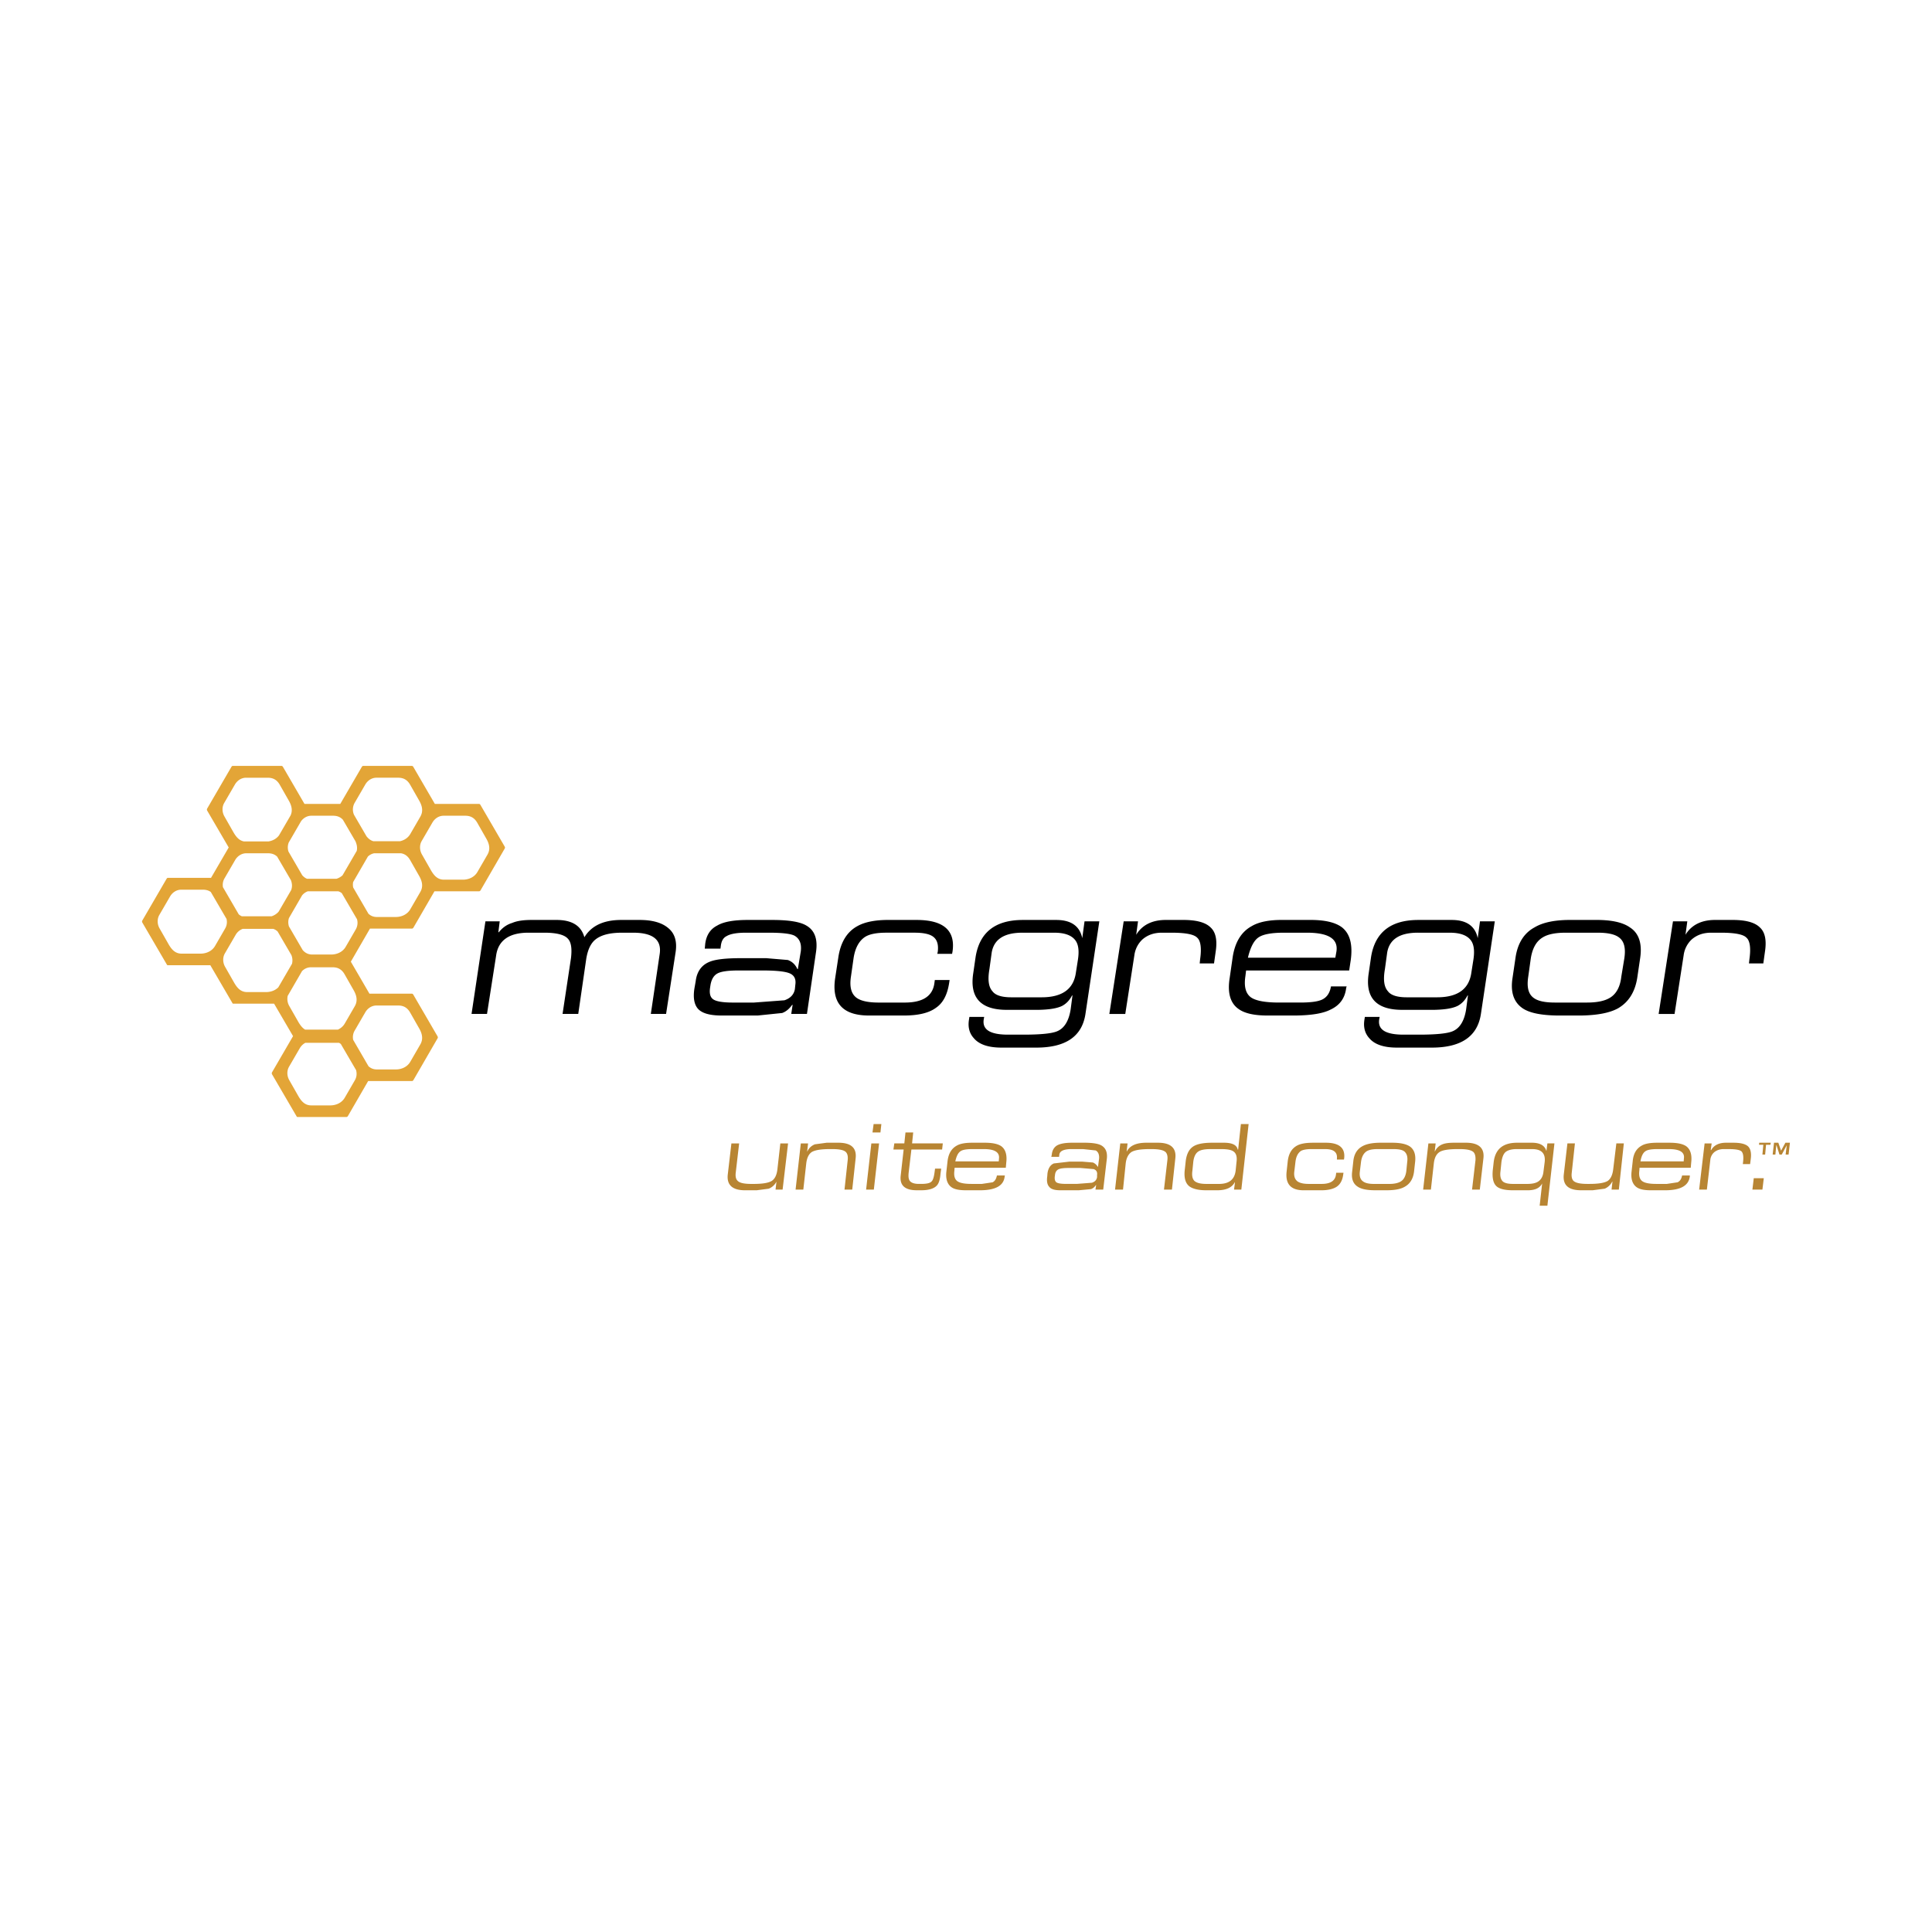 <svg xmlns="http://www.w3.org/2000/svg" width="2500" height="2500" viewBox="0 0 192.756 192.756"><g fill-rule="evenodd" clip-rule="evenodd"><path fill="#fff" d="M0 0h192.756v192.756H0V0z"/><path d="M86.412 118.686l.522-4.607h.771l-.522 4.607h-.771zm-8.945-.795a1.46 1.46 0 0 1-.772.705l-1.203.158h-1.158c-1.249 0-1.838-.521-1.725-1.566l.363-3.109h.772l-.34 2.928c-.045.387.022.658.204.816.205.205.659.297 1.362.297h.205c.885 0 1.476-.092 1.816-.297.318-.203.5-.59.568-1.135l.295-2.609h.772l-.545 4.607h-.703l.089-.795zm3.156-3.813l-.091.793h.022c.159-.34.409-.566.75-.703l1.181-.158h1.158c1.271 0 1.839.521 1.726 1.543l-.341 3.133h-.772l.318-2.928c.045-.387-.022-.658-.182-.818-.204-.203-.658-.295-1.362-.295h-.204c-.885 0-1.498.092-1.839.295-.295.205-.477.568-.545 1.113l-.295 2.633h-.772l.522-4.607h.726v-.001zm17.549.567c1.066 0 1.566.318 1.498.932l-.023.295h-4.335c.113-.521.272-.84.5-1 .205-.158.613-.227 1.227-.227h1.133zm-10.33-1.657h-.794l.113-.84h.772l-.091.84zm3.156 1.09h3.065l-.068.611H90.93l-.273 2.316c-.045.432 0 .703.159.863.159.158.432.25.863.25h.227c.522 0 .863-.068 1.021-.229.159-.135.25-.453.317-.953l.046-.34h.613l-.068.5c-.045.566-.159.953-.363 1.18-.295.318-.817.477-1.566.477h-.432c-1.181 0-1.725-.477-1.612-1.453l.295-2.611h-1.022l.091-.611h.999l.114-1.09h.771l-.112 1.09zm14.598 2.588c.182-.092.521-.137 1.021-.137h1.18l1.316.113c.273.092.387.295.342.59v.205c-.047.295-.229.477-.523.566l-1.498.115h-1.021c-.521 0-.863-.047-1.021-.16-.137-.113-.182-.295-.158-.566l.021-.137c.022-.294.136-.476.341-.589zm-.705-1.25h.773l.021-.18c.023-.387.432-.592 1.227-.592h1.135l1.271.137c.25.137.363.408.34.795l-.113.861a1.08 1.08 0 0 0-.5-.453l-1.088-.09h-1.25l-1.566.182c-.363.158-.566.498-.635.998l-.023.295c-.068.477 0 .816.182 1.021.182.25.545.363 1.113.363h1.861l1.203-.113c.203-.068.363-.205.5-.408h.021l-.068.453h.773l.363-3.088c.066-.635-.115-1.066-.545-1.316-.318-.182-.887-.271-1.703-.271h-1.203c-.703 0-1.203.09-1.521.271-.295.182-.477.477-.521.908l-.047.227zm-4.495.568c.09-.748-.068-1.295-.477-1.611-.342-.25-.908-.363-1.68-.363h-1.227c-.704 0-1.226.09-1.566.295-.522.295-.817.795-.908 1.543l-.114 1.021c-.09.75.091 1.295.522 1.59.295.205.771.295 1.43.295h1.386c1.566 0 2.383-.453 2.475-1.385l.021-.092h-.795c-.066.342-.203.568-.432.682l-1.066.16h-1.043c-.704 0-1.158-.092-1.408-.273-.25-.182-.363-.521-.295-1.043l.022-.297h5.109l.046-.522zm18.752 1.817c-.182-.205-.25-.523-.182-.998l.09-.908c.068-.5.229-.842.523-1.023.25-.158.658-.227 1.225-.227h1.023c.59 0 .998.068 1.225.227.273.182.387.523.318 1.045l-.09.887c-.115.885-.66 1.316-1.658 1.316h-1.271c-.613-.001-.997-.116-1.203-.319zm2.952-3.791h-1.158c-.93 0-1.588.135-1.975.432-.387.295-.613.795-.682 1.543l-.09.818c-.068.748.09 1.27.477 1.564.34.25.908.387 1.68.387h1.09c.885 0 1.475-.271 1.748-.795h.023l-.092.727h.727l.727-6.537h-.771l-.273 2.541h-.045c-.091-.454-.547-.68-1.386-.68zm-7.379.635c-.885 0-1.498.092-1.838.295-.295.205-.5.568-.568 1.113l-.271 2.633h-.795l.521-4.607h.727l-.09.793h.021c.297-.566.932-.861 1.93-.861h1.182c1.248 0 1.838.521 1.725 1.543l-.34 3.133h-.795l.34-2.928c.047-.387-.021-.658-.182-.818-.227-.203-.68-.295-1.385-.295h-.182v-.001zm14.734 3.224c.227.158.59.25 1.113.25h1.293c.887 0 1.363-.318 1.432-.955l.021-.158h.727l-.023.137c-.066.566-.271.977-.611 1.225-.342.25-.887.387-1.59.387h-1.748c-1.271 0-1.84-.613-1.703-1.861l.113-1.045c.092-.748.387-1.248.908-1.543.363-.205.908-.295 1.611-.295h1.295c1.316 0 1.93.521 1.816 1.543l-.023.137h-.703v-.092c.068-.635-.318-.953-1.158-.953h-1.43c-.455 0-.795.068-1 .182-.295.205-.477.545-.545 1.068l-.113.953c-.069.475.047.815.318 1.02zm13.781-3.791l-.092.793h.023a1.34 1.34 0 0 1 .748-.703c.273-.113.658-.158 1.182-.158h1.156c1.271 0 1.863.521 1.75 1.543l-.363 3.133h-.773l.342-2.928c.021-.387-.047-.658-.205-.818-.227-.203-.682-.295-1.361-.295h-.205c-.885 0-1.498.092-1.816.295-.318.205-.5.568-.566 1.113l-.295 2.633h-.773l.523-4.607h.725v-.001zm-5.472-.068c-.816 0-1.43.113-1.861.363-.521.295-.816.795-.885 1.498l-.113 1.021c-.092.703.09 1.203.545 1.498.363.25.953.363 1.77.363h1.113c.816 0 1.43-.113 1.838-.363.523-.295.818-.795.908-1.498l.113-1.021c.068-.703-.113-1.203-.545-1.498-.385-.25-.975-.363-1.77-.363h-1.113zm1.25.635c.521 0 .885.068 1.088.227.25.205.365.545.297 1.045l-.092.932c-.068.498-.25.84-.545 1.021-.25.158-.635.25-1.135.25h-1.566c-.5 0-.863-.092-1.066-.25-.273-.182-.387-.523-.318-1.021l.113-.932c.068-.5.25-.84.545-1.045.25-.158.613-.227 1.113-.227h1.566zm10.691 2.203l.092-.908c.068-.455.182-.771.385-.977.229-.205.613-.318 1.137-.318h1.543c.93 0 1.361.432 1.248 1.316l-.113.887c-.045.498-.227.84-.545 1.043-.25.16-.613.229-1.09.229h-1.385c-.477 0-.816-.068-1.021-.229-.227-.203-.319-.545-.251-1.043zm-.432 1.474c.297.295.863.432 1.682.432h1.475c.727 0 1.203-.227 1.43-.682l-.248 2.225h.771l.703-6.219h-.703l-.092.727h-.021c-.16-.523-.637-.795-1.432-.795h-1.475c-1.408 0-2.18.635-2.338 1.93l-.092.816c-.068.75.046 1.271.34 1.566zm12.737-4.244l-.498 4.607h-.727l.09-.795h-.023c-.182.342-.43.568-.748.705l-1.203.158h-1.158c-1.271 0-1.838-.521-1.725-1.566l.363-3.109h.748l-.316 2.928c-.047.387.021.658.18.816.229.205.682.297 1.385.297h.182c.887 0 1.5-.092 1.84-.297.295-.203.477-.59.545-1.135l.318-2.609h.747zm4.517.567c1.068 0 1.566.318 1.477.932l-.023.295h-4.312c.09-.521.25-.84.477-1 .205-.158.613-.227 1.225-.227h1.156zm-1.179-.635c-.703 0-1.227.09-1.566.295-.523.295-.818.795-.885 1.543l-.113 1.021c-.092.75.09 1.295.521 1.59.295.205.748.295 1.406.295h1.408c1.543 0 2.361-.453 2.475-1.385v-.092h-.771c-.068.342-.205.568-.455.682l-1.066.16h-1.045c-.703 0-1.156-.092-1.406-.273s-.363-.521-.295-1.043l.021-.297h5.109l.045-.521c.09-.748-.068-1.295-.477-1.611-.342-.25-.908-.363-1.68-.363h-1.226v-.001zm10.625 3.541l-.137 1.135h-.998l.135-1.135h1zm-1.364-1.408h-.727l.023-.203c.068-.568 0-.908-.158-1.068-.182-.158-.613-.227-1.295-.227h-.477c-.387 0-.703.113-.953.318a1.167 1.167 0 0 0-.387.795l-.34 2.928h-.771l.545-4.607h.703l-.092.658h.047c.271-.477.771-.727 1.475-.727h.727c.705 0 1.203.113 1.477.363.25.25.34.658.271 1.225l-.068.545zm2.817-2.133l.271.795.432-.795h.453l-.135 1.18h-.295l.113-.93-.5.93h-.227l-.295-.93h-.023l-.09.93h-.273l.137-1.18h.432zm-1.227.203l-.09.977h-.273l.092-.977h-.432l.021-.203h1.158l-.045.203h-.431z" fill="#b88533"/><path d="M168.775 93.736c.521-.454 1.158-.681 1.953-.681h.953c1.385 0 2.248.159 2.564.499.342.295.455 1.022.297 2.134l-.047.431h1.432l.158-1.134c.182-1.158.023-1.975-.5-2.452-.521-.522-1.475-.771-2.906-.749h-1.475c-1.408-.022-2.43.477-3.043 1.476l.182-1.339h-1.43l-1.43 9.24h1.588l.908-5.857a2.622 2.622 0 0 1 .796-1.568zM153.088 92.533c-1.043.567-1.68 1.589-1.885 3.02l-.295 1.999c-.227 1.43.113 2.428 1 3.041.703.477 1.861.705 3.518.727h2.248c1.658-.021 2.906-.25 3.77-.727 1.043-.613 1.68-1.611 1.906-3.041l.295-1.999c.205-1.43-.137-2.452-1.021-3.02-.727-.522-1.906-.771-3.52-.749h-2.246c-1.659-.023-2.907.227-3.77.749zm3.111.522h3.201c1.021 0 1.725.159 2.133.477.523.386.682 1.09.523 2.111l-.297 1.794c-.113 1.021-.498 1.725-1.135 2.111-.521.316-1.271.477-2.293.477h-3.201c-1.021 0-1.725-.16-2.133-.477-.523-.387-.682-1.09-.523-2.111l.25-1.794c.16-1.021.545-1.725 1.182-2.111.498-.318 1.272-.477 2.293-.477zM141.465 93.055h3.156c1.043 0 1.748.25 2.133.771.318.432.387 1.113.227 2.043l-.182 1.157c-.227 1.658-1.361 2.475-3.428 2.475h-3.02c-.953 0-1.588-.203-1.883-.611-.387-.432-.477-1.158-.295-2.203l.227-1.657c.227-1.317 1.248-1.975 3.065-1.975zm-4.678 2.452l-.227 1.567c-.385 2.451.727 3.678 3.338 3.678h3.201c1.021-.023 1.793-.137 2.314-.387.432-.227.75-.566 1-1.045h.045l-.182 1.385c-.182 1.158-.635 1.885-1.34 2.18-.521.227-1.635.342-3.383.342h-1.52c-1.795 0-2.588-.5-2.43-1.521l.045-.25h-1.475l-.047.295c-.113.727.047 1.34.477 1.816.523.635 1.453.953 2.771.953h3.473c2.93 0 4.562-1.111 4.904-3.359l1.385-9.24h-1.477l-.227 1.68c-.25-1.203-1.113-1.816-2.588-1.816h-3.338c-2.766-.001-4.332 1.247-4.719 3.722zM122.689 97.551c-.25 1.52.068 2.564.908 3.133.613.432 1.566.635 2.861.635h2.814c1.566-.021 2.725-.203 3.475-.59.93-.432 1.451-1.158 1.564-2.18l.047-.137h-1.566c-.113.658-.408 1.09-.887 1.318-.432.203-1.156.295-2.201.295h-2.088c-1.408 0-2.34-.182-2.816-.523-.521-.385-.703-1.09-.545-2.111l.068-.566h10.285l.158-1.045c.205-1.521-.068-2.611-.863-3.247-.68-.522-1.793-.771-3.336-.749h-2.475c-1.408-.022-2.475.182-3.201.613-1.045.567-1.68 1.611-1.908 3.11l-.294 2.044zm2.862-4.019c.453-.317 1.293-.477 2.543-.477h2.293c2.156 0 3.133.613 2.951 1.861l-.113.636h-8.719c.25-1.067.613-1.725 1.045-2.02zM113.973 93.736c.521-.454 1.158-.681 1.951-.681h.955c1.385 0 2.246.159 2.564.499.34.295.455 1.022.295 2.134l-.045.431h1.43l.16-1.134c.182-1.158.021-1.975-.5-2.452-.521-.522-1.477-.771-2.906-.749h-1.475c-1.408-.022-2.43.477-3.043 1.476l.182-1.339h-1.43l-1.432 9.24h1.59l.908-5.857a2.617 2.617 0 0 1 .796-1.568zM102.008 93.055h3.156c1.045 0 1.748.25 2.133.771.318.432.387 1.113.229 2.043l-.182 1.157c-.229 1.658-1.363 2.475-3.428 2.475h-3.02c-.953 0-1.59-.203-1.885-.611-.387-.432-.477-1.158-.295-2.203l.227-1.657c.227-1.317 1.248-1.975 3.065-1.975zm-4.676 2.452l-.227 1.567c-.387 2.451.725 3.678 3.336 3.678h3.201c1.021-.023 1.793-.137 2.316-.387.432-.227.748-.566.998-1.045h.045l-.182 1.385c-.182 1.158-.635 1.885-1.338 2.18-.523.227-1.635.342-3.383.342h-1.521c-1.793 0-2.588-.5-2.43-1.521l.045-.25h-1.475l-.045.295c-.114.727.045 1.34.477 1.816.521.635 1.453.953 2.77.953h3.473c2.93 0 4.564-1.111 4.904-3.359l1.385-9.24h-1.477l-.227 1.68c-.25-1.203-1.111-1.816-2.588-1.816h-3.338c-2.768-.001-4.334 1.247-4.719 3.722zM83.642 95.507l-.318 2.089c-.363 2.475.749 3.701 3.314 3.723h3.542c1.43 0 2.497-.25 3.201-.771.704-.477 1.135-1.293 1.316-2.475l.045-.295h-1.475l-.046.34c-.182 1.271-1.158 1.908-2.951 1.908h-2.61c-1.022 0-1.771-.16-2.203-.477-.522-.387-.704-1.068-.567-2.045l.272-1.906c.159-1.044.567-1.771 1.203-2.157.431-.25 1.112-.386 2.043-.386h2.86c.862 0 1.476.136 1.816.386.408.295.567.795.477 1.521l-.045.205h1.475l.046-.25c.295-2.088-.908-3.133-3.587-3.133h-2.61c-1.431-.022-2.521.182-3.292.613-1.044.567-1.679 1.611-1.906 3.11zM74.448 93.055h2.247c1.294 0 2.157.091 2.565.295.522.295.727.817.636 1.566l-.295 1.771h-.045c-.205-.454-.522-.75-.954-.908l-2.157-.182h-2.52c-1.498 0-2.542.114-3.133.363-.794.318-1.271.977-1.385 1.953l-.113.635c-.159.932-.046 1.611.295 2.043.386.477 1.135.705 2.248.727h3.769l2.429-.25c.386-.135.704-.408.999-.816h.045l-.136.908h1.566l.908-6.198c.181-1.271-.137-2.134-.954-2.611-.636-.386-1.771-.567-3.428-.567h-2.429c-1.408 0-2.429.182-3.065.567-.658.341-1.067.931-1.181 1.816l-.045.477h1.566l.045-.34c.068-.454.25-.75.568-.908.387-.228 1.023-.341 1.954-.341zm-.75 3.769h2.384c1.294 0 2.156.09 2.61.25.522.182.749.566.658 1.18l-.045.432c-.09.521-.431.908-1.044 1.113l-3.042.227H73.13c-1.022 0-1.703-.113-1.998-.342-.272-.203-.363-.566-.295-1.09l.045-.295c.091-.566.318-.975.704-1.18.387-.205 1.091-.295 2.112-.295zM48.431 91.92l-1.385 9.24h1.543l.908-5.812c.205-1.521 1.294-2.293 3.224-2.293h1.589c1.203 0 1.998.204 2.338.59.341.341.432.999.318 1.953l-.84 5.562h1.566l.794-5.472c.137-.863.409-1.476.817-1.862.568-.522 1.476-.771 2.77-.771h1.09c1.975 0 2.86.704 2.656 2.111l-.886 5.994h1.521l.953-6.175c.159-1.067-.091-1.862-.727-2.384-.635-.545-1.589-.817-2.86-.817h-1.839c-1.748 0-2.974.567-3.678 1.726-.318-1.158-1.249-1.726-2.77-1.726h-2.52c-.794 0-1.43.091-1.907.295-.522.159-.954.454-1.34.931h-.045l.136-1.09h-1.426z"/><path d="M28.237 76.524l2.141 3.682h3.572l2.148-3.695c.02-.033.08-.096.111-.096h4.87c.078 0 .119.032.164.109l2.141 3.682h4.392c.078 0 .119.033.164.11l2.402 4.13c.051.087.055.143.003.231l-2.402 4.153c-.024.042-.087.093-.135.093h-4.462l-2.101 3.63c-.024.042-.087.093-.135.093h-4.199l-1.909 3.301 1.856 3.191h4.22c.078 0 .119.033.164.111l2.402 4.129c.05.088.055.143.003.232l-2.402 4.152c-.024.043-.087.094-.135.094h-4.38l-2.021 3.494c-.024.043-.087.092-.135.092h-4.9c-.06 0-.074-.045-.103-.096l-2.42-4.145c-.052-.088-.048-.154.003-.242l2.083-3.584-1.892-3.238H23.27c-.06 0-.074-.045-.103-.096l-2.184-3.742h-4.251c-.06 0-.074-.045-.103-.095l-2.42-4.145c-.052-.089-.048-.154.004-.243l2.406-4.138c.019-.033.079-.096.11-.096h4.326l1.763-3.031-2.138-3.661c-.052-.089-.048-.154.003-.243l2.406-4.138c.02-.033.079-.096.111-.096h4.87c.081.002.122.034.167.111zm7.082 4.768l1.248 2.146c.188.236.403.412.686.491h2.653c.42-.093.802-.33 1.032-.727l.999-1.726c.301-.521.196-1.053-.106-1.583l-.909-1.596c-.269-.471-.645-.704-1.187-.704h-2.179c-.469 0-.878.278-1.113.681l-1.067 1.839a1.337 1.337 0 0 0-.057 1.179zm4.692 3.84h-2.687a1.262 1.262 0 0 0-.62.327l-1.469 2.539a1.38 1.38 0 0 0 .002.547l1.523 2.62c.22.202.486.324.838.324h1.885c.573 0 1.147-.245 1.453-.772l.999-1.726c.301-.521.196-1.052-.106-1.582l-.909-1.596c-.219-.386-.512-.612-.909-.681zm-4.552-1.209l-1.247-2.135c-.245-.269-.561-.402-.971-.402h-2.18c-.416 0-.786.219-1.027.551l-1.225 2.116a1.344 1.344 0 0 0-.028.909l1.376 2.367c.136.151.288.27.47.345h2.951c.221-.071.426-.185.598-.345l1.415-2.433c.075-.322.014-.647-.132-.973zm.16 7.788l-1.518-2.6a1.132 1.132 0 0 0-.353-.188h-3.035a1.33 1.33 0 0 0-.573.406l-1.312 2.267c-.088.265-.086.56 0 .834l1.377 2.368c.241.267.535.436.948.436h1.885c.573 0 1.147-.245 1.452-.772l.999-1.725a1.31 1.31 0 0 0 .13-1.026zm-6.546 3.579l-1.374-2.354a1.158 1.158 0 0 0-.443-.266H24.22a1.367 1.367 0 0 0-.717.613l-1.067 1.838c-.233.403-.216.92.023 1.34l.876 1.537c.322.566.675.982 1.326.982h1.884c.449 0 .898-.15 1.219-.469l1.37-2.355a1.42 1.42 0 0 0-.061-.866zM27.8 90.955l1.25-2.149c.123-.326.098-.656-.022-.986l-1.374-2.353c-.235-.224-.531-.335-.905-.335h-2.18c-.468 0-.878.278-1.112.681l-1.067 1.839c-.15.259-.196.566-.146.864l1.575 2.708c.097.082.201.148.318.196h2.952c.271-.087.52-.241.711-.465zm.035-7.609l1.152-1.981c.227-.485.116-.979-.164-1.471l-.909-1.596c-.269-.471-.645-.704-1.187-.704h-2.179c-.469 0-.878.278-1.113.681l-1.067 1.839c-.233.402-.216.92.022 1.339l.876 1.539c.278.488.58.865 1.077.959h2.433c.413-.063.801-.259 1.059-.605zm2.299 13.541l-1.428 2.467a1.41 1.41 0 0 0 .153 1.012l.876 1.539c.202.355.417.65.71.822h3.266c.279-.127.523-.328.688-.613l.999-1.725c.301-.521.195-1.053-.106-1.582l-.91-1.598c-.268-.471-.645-.703-1.187-.703h-2.179c-.339 0-.649.146-.882.381zm3.688 7.156h-3.357c-.23.119-.424.311-.56.545l-1.067 1.838c-.233.404-.216.922.022 1.34l.876 1.539c.322.564.675.98 1.326.98h1.884c.574 0 1.148-.244 1.453-.771l.999-1.725c.195-.336.219-.678.131-1.02l-1.523-2.609a1.144 1.144 0 0 0-.184-.117zm7.099-3.02l.909 1.596c.302.531.407 1.062.106 1.582l-.999 1.727c-.305.527-.879.771-1.453.771H37.6c-.351 0-.615-.121-.835-.32l-1.527-2.629a1.295 1.295 0 0 1 .138-.91l1.067-1.84c.234-.402.644-.68 1.113-.68h2.179c.542 0 .918.233 1.186.703zm6.698-18.933l.909 1.596c.302.53.408 1.062.106 1.582l-.999 1.726c-.305.527-.879.771-1.453.771h-1.884c-.651 0-1.004-.416-1.326-.981l-.876-1.538c-.238-.419-.256-.937-.022-1.34l1.067-1.839c.234-.403.644-.681 1.112-.681h2.18c.541 0 .917.233 1.186.704zm-25.016 9.593l-1.571-2.69c-.211-.152-.467-.228-.776-.228h-2.18c-.469 0-.878.277-1.112.681l-1.067 1.839c-.233.403-.216.92.022 1.34l.876 1.538c.322.565.675.981 1.327.981h1.884c.573 0 1.147-.244 1.453-.772l.998-1.725c.185-.319.217-.641.146-.964z" fill="#e3a537"/></g></svg>